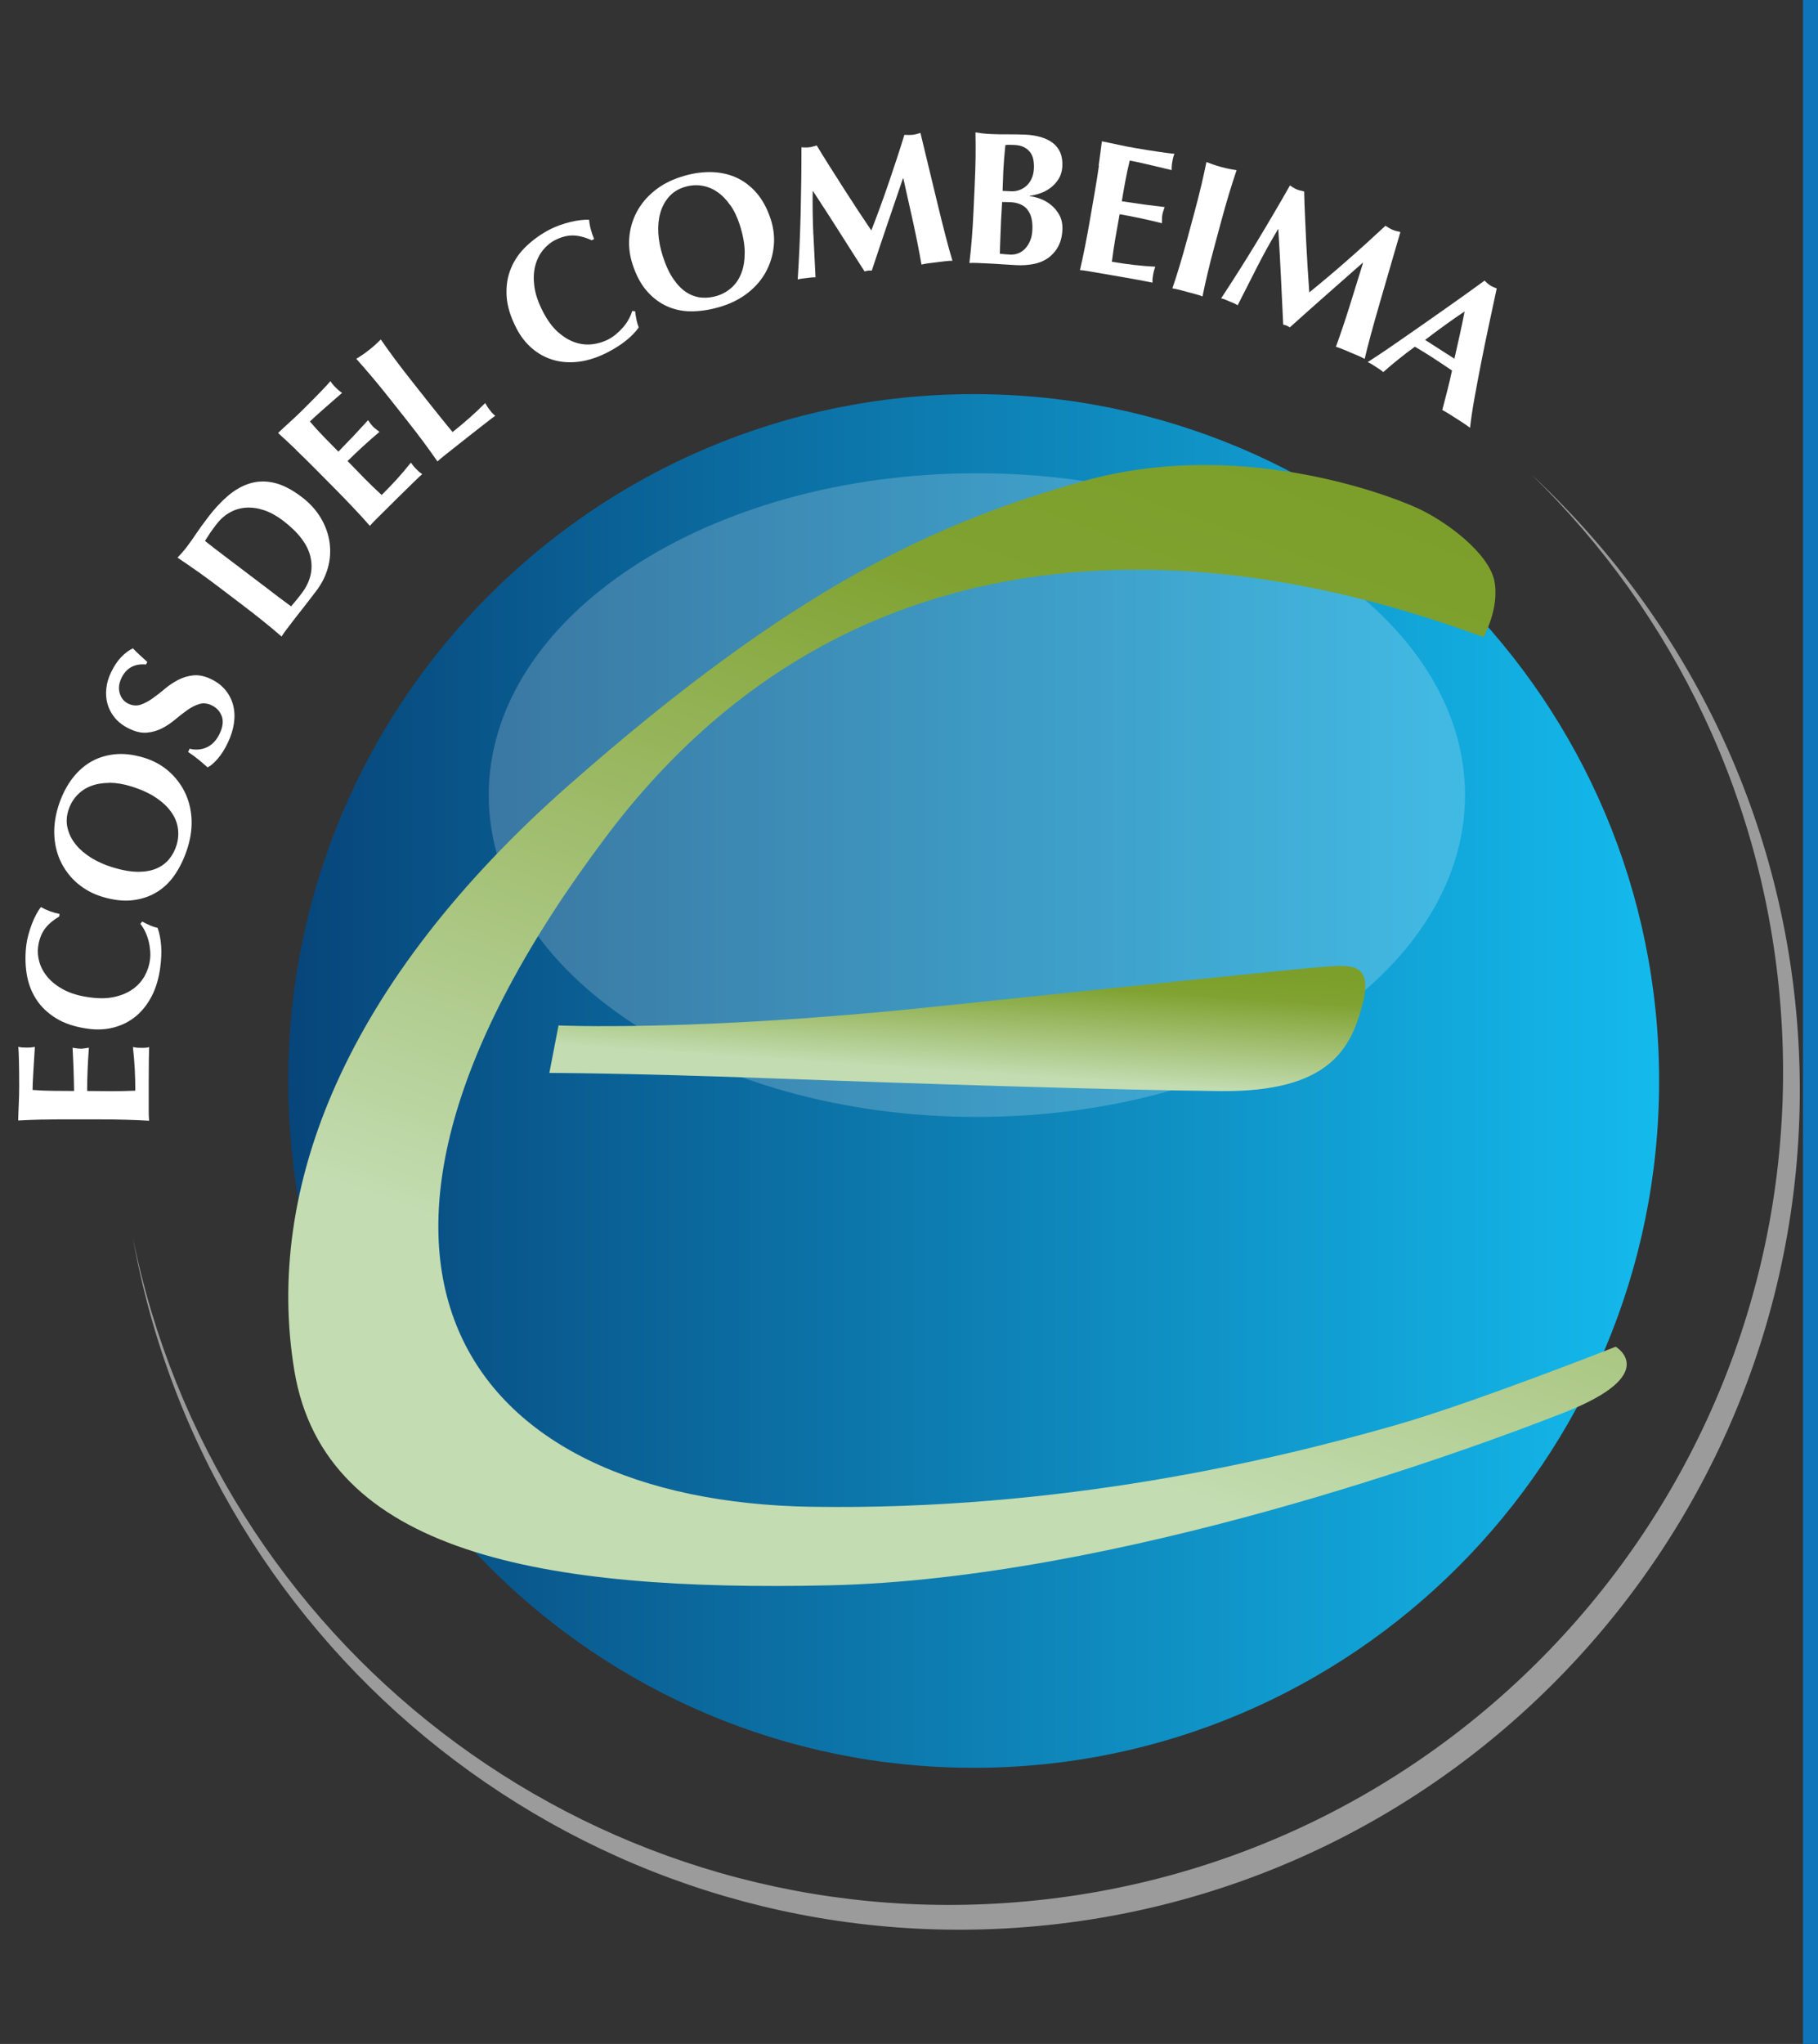 <svg width="121" height="136" viewBox="0 0 121 136" fill="none" xmlns="http://www.w3.org/2000/svg">
<rect x="0" y="0" width="121" height="136" fill="#333333" stroke="none"/>
<path d="M19.184 71.926C19.184 97.165 39.609 117.627 64.805 117.627C90 117.627 110.426 97.165 110.426 71.926C110.426 46.686 90 26.225 64.805 26.225C39.609 26.225 19.184 46.686 19.184 71.926Z" fill="url(#paint0_linear_315_7600)"/>
<path opacity="0.2" d="M65.017 31.491C47.073 31.491 32.529 41.079 32.529 52.905C32.529 64.731 47.073 74.319 65.017 74.319C82.962 74.319 97.506 64.731 97.506 52.905C97.506 41.079 82.962 31.491 65.017 31.491Z" fill="white"/>
<path d="M98.736 42.386C91.558 39.833 60.729 28.619 40.386 55.607C18.947 84.046 30.892 99.906 54.05 100.259C70.603 100.511 84.709 97.173 92.95 94.808C98.132 93.32 107.536 89.609 107.536 89.609C107.536 89.609 110.621 91.421 104.133 93.978C97.648 96.534 74.355 105.056 55.217 105.485C36.074 105.91 21.612 103.353 19.593 91.211C17.574 79.065 22.996 65.325 37.883 52.22C52.77 39.115 62.238 34.751 72.231 31.98C82.228 29.21 91.955 32.728 94.297 33.792C96.335 34.717 99.082 36.83 99.457 38.638C99.828 40.45 98.74 42.386 98.74 42.386H98.736Z" fill="url(#paint1_linear_315_7600)"/>
<path d="M36.562 71.396L37.174 68.231C37.174 68.231 46.252 68.652 61.987 67.005C77.718 65.359 86.015 64.498 87.97 64.34C89.925 64.182 91.438 64.009 90.661 66.919C89.88 69.832 88.394 72.67 81.23 72.599C74.07 72.527 60.812 72.103 51.171 71.746C41.531 71.392 36.562 71.392 36.562 71.392V71.396Z" fill="url(#paint2_linear_315_7600)"/>
<g clip-path="url(#clip0_315_7600)">
<path d="M101.939 31.586C111.383 40.795 117.601 53.383 118.55 67.577C120.596 98.142 97.478 124.579 66.909 126.624C38.844 128.503 14.263 109.169 8.84 82.335C13.77 110.011 38.923 130.192 67.612 128.273C98.371 126.215 121.721 99.516 119.663 68.761C118.674 53.999 112.007 40.946 101.939 31.586Z" fill="#9C9B9B"/>
<path d="M2.851 74.493C2.307 74.505 1.758 74.529 1.21 74.557C1.218 74.175 1.234 73.802 1.25 73.429C1.266 73.059 1.278 72.682 1.278 72.3C1.278 71.677 1.274 71.121 1.262 70.636C1.25 70.151 1.234 69.822 1.218 69.655C1.353 69.691 1.532 69.706 1.75 69.706C1.885 69.706 1.989 69.703 2.068 69.695C2.144 69.687 2.227 69.675 2.322 69.659C2.307 69.905 2.287 70.171 2.271 70.461C2.255 70.751 2.235 71.037 2.219 71.311C2.203 71.585 2.187 71.832 2.179 72.054C2.171 72.273 2.167 72.428 2.167 72.523C2.632 72.559 3.093 72.579 3.546 72.582C4.003 72.587 4.464 72.591 4.929 72.591C4.921 72.042 4.909 71.546 4.893 71.101C4.877 70.656 4.857 70.195 4.829 69.714C4.972 69.738 5.084 69.758 5.159 69.766C5.235 69.774 5.314 69.778 5.398 69.778C5.465 69.778 5.537 69.77 5.608 69.758C5.68 69.746 5.783 69.73 5.918 69.714C5.842 70.676 5.803 71.637 5.799 72.591C6.069 72.591 6.339 72.591 6.609 72.598C6.879 72.602 7.15 72.606 7.42 72.606C7.968 72.606 8.496 72.594 9.005 72.571C9.005 72.09 8.993 71.609 8.969 71.129C8.945 70.648 8.902 70.163 8.846 69.671C8.937 69.687 9.025 69.703 9.1 69.71C9.176 69.718 9.283 69.722 9.418 69.722C9.553 69.722 9.661 69.722 9.736 69.71C9.812 69.703 9.875 69.691 9.927 69.671C9.919 69.897 9.911 70.179 9.907 70.513C9.903 70.847 9.899 71.303 9.899 71.887C9.899 72.404 9.899 72.821 9.899 73.143C9.899 73.457 9.899 73.707 9.899 73.897C9.899 74.088 9.899 74.231 9.907 74.326C9.911 74.426 9.919 74.505 9.927 74.573C9.402 74.541 8.87 74.521 8.326 74.505C7.781 74.489 7.158 74.481 6.458 74.481H4.734C4.035 74.481 3.411 74.481 2.867 74.497L2.851 74.493Z" fill="white"/>
<path d="M9.97 61.571C10.145 61.646 10.316 61.702 10.491 61.741C10.745 62.464 10.805 63.342 10.666 64.371C10.57 65.098 10.38 65.738 10.098 66.282C9.816 66.826 9.462 67.275 9.037 67.625C8.612 67.974 8.131 68.217 7.591 68.36C7.054 68.503 6.486 68.534 5.89 68.455C5.02 68.34 4.297 68.105 3.729 67.752C3.157 67.398 2.712 66.969 2.394 66.465C2.072 65.96 1.866 65.392 1.77 64.764C1.675 64.137 1.671 63.493 1.758 62.834C1.786 62.615 1.834 62.389 1.901 62.151C1.969 61.912 2.04 61.686 2.128 61.463C2.211 61.245 2.307 61.038 2.41 60.844C2.513 60.649 2.616 60.486 2.72 60.355C2.918 60.466 3.121 60.558 3.328 60.633C3.534 60.709 3.745 60.768 3.963 60.812L3.939 60.987C3.494 61.253 3.165 61.539 2.95 61.853C2.736 62.166 2.597 62.548 2.537 62.997C2.493 63.33 2.521 63.68 2.628 64.037C2.736 64.395 2.922 64.733 3.196 65.05C3.471 65.368 3.836 65.642 4.293 65.881C4.75 66.115 5.318 66.278 5.986 66.365C6.629 66.453 7.193 66.437 7.67 66.322C8.151 66.207 8.552 66.028 8.878 65.785C9.204 65.543 9.458 65.253 9.641 64.915C9.823 64.578 9.935 64.228 9.982 63.871C10.01 63.668 10.014 63.462 9.994 63.247C9.974 63.032 9.943 62.818 9.887 62.607C9.835 62.397 9.76 62.194 9.669 61.996C9.577 61.801 9.466 61.626 9.343 61.471L9.466 61.32C9.633 61.412 9.804 61.491 9.974 61.567L9.97 61.571Z" fill="white"/>
<path d="M5.195 58.814C4.738 58.428 4.377 57.976 4.102 57.451C3.832 56.927 3.669 56.343 3.622 55.699C3.574 55.056 3.657 54.385 3.872 53.681C4.071 53.038 4.345 52.462 4.694 51.961C5.044 51.461 5.461 51.056 5.942 50.754C6.423 50.452 6.975 50.265 7.591 50.194C8.21 50.122 8.882 50.201 9.609 50.424C10.213 50.611 10.745 50.901 11.198 51.29C11.651 51.683 12.013 52.14 12.279 52.668C12.545 53.197 12.7 53.777 12.744 54.408C12.787 55.04 12.704 55.695 12.497 56.375C12.303 57.01 12.037 57.586 11.707 58.099C11.377 58.611 10.972 59.02 10.491 59.326C10.01 59.632 9.462 59.823 8.842 59.898C8.222 59.974 7.535 59.894 6.776 59.66C6.18 59.477 5.652 59.191 5.195 58.81V58.814ZM7.273 52.092C6.816 52.092 6.407 52.164 6.045 52.303C5.684 52.442 5.374 52.653 5.115 52.931C4.857 53.209 4.667 53.542 4.547 53.928C4.42 54.341 4.404 54.738 4.504 55.127C4.599 55.517 4.782 55.874 5.052 56.204C5.322 56.534 5.668 56.828 6.085 57.086C6.506 57.344 6.975 57.55 7.491 57.709C8.139 57.908 8.703 58.007 9.188 58.007C9.673 58.007 10.09 57.932 10.431 57.781C10.773 57.63 11.051 57.419 11.27 57.149C11.484 56.879 11.647 56.577 11.75 56.236C11.862 55.874 11.893 55.501 11.842 55.123C11.79 54.746 11.647 54.385 11.405 54.043C11.166 53.701 10.829 53.379 10.388 53.081C9.951 52.783 9.398 52.533 8.739 52.327C8.214 52.164 7.726 52.084 7.269 52.084L7.273 52.092Z" fill="white"/>
<path d="M8.075 45.136C7.908 45.486 7.873 45.82 7.972 46.141C8.071 46.459 8.258 46.686 8.532 46.817C8.814 46.952 9.084 46.976 9.347 46.892C9.609 46.805 9.871 46.67 10.141 46.479C10.412 46.288 10.682 46.078 10.96 45.843C11.234 45.609 11.532 45.41 11.85 45.244C12.168 45.077 12.509 44.974 12.867 44.938C13.228 44.898 13.626 44.985 14.059 45.192C14.44 45.375 14.754 45.613 15 45.911C15.247 46.209 15.418 46.543 15.517 46.916C15.612 47.289 15.632 47.691 15.572 48.116C15.513 48.541 15.374 48.982 15.155 49.439C14.957 49.852 14.738 50.197 14.496 50.479C14.253 50.761 14.027 50.956 13.816 51.059C13.586 50.857 13.375 50.674 13.177 50.515C12.982 50.356 12.764 50.197 12.521 50.034L12.624 49.816C12.807 49.868 12.994 49.883 13.181 49.872C13.371 49.86 13.55 49.816 13.729 49.74C13.904 49.665 14.071 49.554 14.222 49.399C14.373 49.248 14.504 49.057 14.615 48.827C14.833 48.37 14.881 47.977 14.758 47.651C14.635 47.325 14.412 47.083 14.091 46.932C13.8 46.793 13.526 46.765 13.264 46.844C13.002 46.924 12.74 47.055 12.477 47.242C12.215 47.425 11.949 47.635 11.671 47.865C11.397 48.1 11.103 48.294 10.793 48.457C10.483 48.616 10.149 48.716 9.788 48.747C9.43 48.783 9.033 48.696 8.6 48.485C8.202 48.294 7.889 48.056 7.65 47.77C7.412 47.484 7.249 47.174 7.154 46.837C7.062 46.503 7.034 46.153 7.078 45.796C7.118 45.438 7.221 45.085 7.388 44.743C7.587 44.33 7.805 43.996 8.055 43.734C8.302 43.472 8.564 43.273 8.846 43.138C8.989 43.289 9.128 43.432 9.271 43.559C9.41 43.686 9.589 43.849 9.804 44.044L9.72 44.215C8.949 44.143 8.401 44.449 8.075 45.128V45.136Z" fill="white"/>
<path d="M13.165 38.034C12.72 37.72 12.271 37.406 11.814 37.104C11.913 37.001 12.021 36.886 12.132 36.759C12.243 36.632 12.362 36.485 12.489 36.314C12.656 36.091 12.839 35.837 13.03 35.547C13.224 35.257 13.487 34.892 13.824 34.447C14.261 33.867 14.714 33.382 15.179 32.985C15.644 32.592 16.129 32.317 16.641 32.163C17.15 32.008 17.686 31.996 18.25 32.127C18.814 32.258 19.414 32.564 20.054 33.048C20.614 33.473 21.047 33.946 21.357 34.474C21.667 35.003 21.862 35.547 21.937 36.107C22.013 36.667 21.977 37.224 21.826 37.772C21.675 38.32 21.417 38.832 21.055 39.309C20.674 39.813 20.344 40.243 20.066 40.592C19.788 40.942 19.549 41.252 19.351 41.514C19.224 41.681 19.108 41.836 19.005 41.967C18.902 42.102 18.814 42.229 18.743 42.356C18.346 42.01 17.936 41.669 17.511 41.327C17.086 40.985 16.598 40.6 16.037 40.179L14.667 39.138C14.11 38.713 13.606 38.344 13.165 38.03V38.034ZM17.913 39.249L18.516 39.71C18.711 39.857 18.89 39.992 19.057 40.111C19.22 40.231 19.327 40.306 19.375 40.346C19.458 40.251 19.557 40.135 19.669 39.996C19.784 39.861 19.919 39.686 20.078 39.48C20.654 38.721 20.852 37.923 20.67 37.084C20.491 36.246 19.875 35.432 18.826 34.633C18.409 34.316 17.992 34.089 17.579 33.95C17.166 33.811 16.764 33.755 16.379 33.779C15.994 33.803 15.632 33.91 15.294 34.101C14.957 34.288 14.655 34.558 14.389 34.907C14.206 35.15 14.059 35.348 13.955 35.507C13.852 35.666 13.745 35.829 13.642 35.992C13.689 36.028 13.793 36.107 13.951 36.234C14.11 36.361 14.289 36.501 14.492 36.651L15.096 37.112L15.6 37.494L17.396 38.856L17.913 39.245V39.249Z" fill="white"/>
<path d="M19.708 29.93C19.315 29.552 18.913 29.179 18.508 28.809C18.782 28.547 19.061 28.293 19.335 28.043C19.609 27.793 19.883 27.534 20.153 27.268C20.598 26.827 20.988 26.434 21.325 26.084C21.663 25.735 21.885 25.492 21.993 25.361C22.064 25.48 22.175 25.619 22.33 25.774C22.426 25.87 22.501 25.941 22.561 25.989C22.62 26.037 22.688 26.088 22.767 26.144C22.581 26.303 22.378 26.482 22.16 26.672C21.941 26.867 21.726 27.054 21.52 27.232C21.313 27.415 21.127 27.578 20.968 27.725C20.805 27.872 20.694 27.979 20.626 28.047C20.928 28.4 21.238 28.742 21.556 29.068C21.873 29.393 22.195 29.723 22.521 30.053C22.906 29.66 23.248 29.302 23.554 28.98C23.856 28.654 24.17 28.317 24.496 27.959C24.579 28.078 24.643 28.17 24.69 28.23C24.738 28.289 24.79 28.349 24.849 28.408C24.897 28.456 24.948 28.5 25.008 28.543C25.068 28.587 25.151 28.651 25.258 28.734C24.52 29.358 23.812 30.005 23.133 30.677C23.324 30.867 23.51 31.062 23.697 31.256C23.884 31.451 24.075 31.646 24.261 31.837C24.647 32.226 25.028 32.591 25.401 32.937C25.743 32.599 26.077 32.25 26.403 31.896C26.728 31.539 27.042 31.169 27.348 30.78C27.4 30.859 27.451 30.927 27.499 30.986C27.547 31.046 27.618 31.125 27.714 31.221C27.809 31.316 27.885 31.388 27.944 31.435C28.004 31.483 28.055 31.519 28.103 31.543C27.936 31.698 27.73 31.888 27.491 32.123C27.253 32.353 26.923 32.675 26.51 33.084C26.144 33.445 25.846 33.739 25.62 33.966C25.398 34.184 25.219 34.363 25.084 34.498C24.948 34.633 24.849 34.732 24.782 34.804C24.714 34.876 24.663 34.939 24.619 34.991C24.273 34.597 23.912 34.204 23.538 33.807C23.165 33.41 22.732 32.961 22.239 32.464L21.027 31.241C20.535 30.744 20.09 30.307 19.696 29.93H19.708Z" fill="white"/>
<path d="M24.79 25.115C24.44 24.698 24.079 24.285 23.713 23.876C23.836 23.8 23.967 23.713 24.107 23.622C24.245 23.526 24.401 23.415 24.567 23.284C24.734 23.153 24.877 23.03 25.004 22.915C25.128 22.799 25.243 22.692 25.346 22.589C25.66 23.042 25.978 23.487 26.303 23.924C26.629 24.361 27.007 24.853 27.444 25.405L28.512 26.756C28.811 27.133 29.101 27.495 29.383 27.845C29.665 28.194 29.907 28.492 30.122 28.746C30.499 28.448 30.869 28.138 31.23 27.821C31.592 27.503 31.945 27.169 32.295 26.816C32.339 26.899 32.382 26.974 32.422 27.038C32.462 27.102 32.525 27.189 32.609 27.296C32.692 27.404 32.76 27.483 32.815 27.539C32.867 27.594 32.919 27.634 32.962 27.666C32.779 27.801 32.553 27.968 32.291 28.174C32.025 28.377 31.667 28.659 31.21 29.02C30.805 29.338 30.479 29.6 30.225 29.799C29.979 29.994 29.784 30.148 29.633 30.268C29.486 30.387 29.371 30.474 29.299 30.538C29.228 30.601 29.164 30.657 29.116 30.705C28.818 30.272 28.505 29.839 28.183 29.402C27.857 28.965 27.48 28.472 27.043 27.92L25.974 26.569C25.541 26.021 25.147 25.537 24.794 25.119L24.79 25.115Z" fill="white"/>
<path d="M42.358 21.266C42.398 21.453 42.45 21.624 42.513 21.791C42.064 22.41 41.377 22.958 40.455 23.435C39.804 23.773 39.172 23.979 38.564 24.063C37.956 24.142 37.388 24.11 36.856 23.959C36.327 23.808 35.85 23.554 35.425 23.193C35 22.831 34.651 22.386 34.377 21.854C33.971 21.075 33.753 20.348 33.717 19.681C33.681 19.01 33.777 18.402 34.011 17.846C34.241 17.294 34.587 16.797 35.048 16.364C35.509 15.927 36.033 15.558 36.625 15.252C36.82 15.152 37.035 15.061 37.269 14.978C37.503 14.894 37.734 14.827 37.96 14.771C38.187 14.715 38.409 14.676 38.632 14.648C38.85 14.62 39.045 14.612 39.208 14.62C39.228 14.847 39.267 15.065 39.327 15.28C39.383 15.49 39.454 15.701 39.541 15.903L39.383 15.987C38.91 15.772 38.485 15.669 38.107 15.669C37.726 15.669 37.336 15.776 36.931 15.983C36.633 16.138 36.363 16.36 36.129 16.654C35.894 16.948 35.723 17.294 35.62 17.699C35.517 18.104 35.497 18.561 35.568 19.073C35.636 19.586 35.827 20.138 36.137 20.738C36.434 21.314 36.768 21.767 37.138 22.096C37.507 22.422 37.885 22.652 38.27 22.78C38.656 22.911 39.037 22.95 39.418 22.907C39.8 22.863 40.149 22.756 40.475 22.589C40.654 22.498 40.829 22.382 40.996 22.243C41.162 22.104 41.317 21.953 41.46 21.791C41.603 21.628 41.731 21.449 41.834 21.262C41.941 21.071 42.021 20.885 42.076 20.694L42.271 20.71C42.291 20.901 42.322 21.083 42.362 21.27L42.358 21.266Z" fill="white"/>
<path d="M41.886 15.772C41.941 15.18 42.104 14.62 42.382 14.099C42.66 13.579 43.046 13.11 43.546 12.705C44.043 12.296 44.643 11.982 45.346 11.76C45.99 11.553 46.617 11.45 47.229 11.45C47.841 11.45 48.409 11.561 48.934 11.783C49.458 12.006 49.923 12.351 50.336 12.816C50.745 13.285 51.067 13.877 51.302 14.604C51.496 15.208 51.56 15.807 51.496 16.403C51.433 16.999 51.262 17.559 50.98 18.08C50.698 18.6 50.312 19.057 49.816 19.454C49.323 19.852 48.739 20.157 48.06 20.376C47.424 20.578 46.8 20.69 46.192 20.714C45.584 20.737 45.016 20.638 44.488 20.42C43.964 20.201 43.491 19.86 43.078 19.395C42.664 18.93 42.335 18.318 42.092 17.563C41.901 16.968 41.834 16.376 41.886 15.78V15.772ZM48.588 13.635C48.326 13.261 48.036 12.967 47.714 12.753C47.392 12.534 47.043 12.403 46.669 12.348C46.292 12.296 45.91 12.332 45.525 12.455C45.116 12.586 44.778 12.804 44.516 13.102C44.254 13.404 44.063 13.758 43.948 14.167C43.832 14.576 43.785 15.029 43.816 15.518C43.844 16.01 43.944 16.511 44.107 17.027C44.313 17.671 44.556 18.191 44.834 18.588C45.112 18.985 45.41 19.284 45.731 19.478C46.049 19.673 46.383 19.78 46.729 19.804C47.074 19.828 47.412 19.784 47.75 19.677C48.111 19.561 48.433 19.375 48.715 19.117C48.997 18.858 49.208 18.533 49.355 18.139C49.502 17.746 49.569 17.285 49.566 16.757C49.557 16.229 49.45 15.633 49.24 14.973C49.073 14.453 48.858 14.004 48.596 13.631L48.588 13.635Z" fill="white"/>
<path d="M54.138 15.613C54.186 16.558 54.234 17.508 54.278 18.453C54.174 18.449 54.075 18.453 53.971 18.465C53.872 18.477 53.773 18.489 53.681 18.501C53.582 18.513 53.483 18.525 53.388 18.537C53.292 18.549 53.193 18.568 53.093 18.596C53.189 17.122 53.252 15.661 53.288 14.211C53.324 12.761 53.344 11.291 53.34 9.801C53.435 9.805 53.523 9.809 53.602 9.813C53.681 9.813 53.769 9.813 53.86 9.801C53.936 9.793 54.015 9.777 54.099 9.753C54.182 9.73 54.266 9.706 54.357 9.678C54.643 10.155 54.945 10.635 55.255 11.124C55.565 11.613 55.875 12.101 56.184 12.586C56.494 13.07 56.804 13.547 57.11 14.012C57.416 14.477 57.71 14.918 57.992 15.335C58.382 14.334 58.763 13.293 59.136 12.204C59.51 11.116 59.864 10.04 60.193 8.971C60.408 8.987 60.591 8.987 60.742 8.971C60.885 8.955 61.055 8.911 61.262 8.844C61.433 9.555 61.62 10.318 61.814 11.136C62.013 11.954 62.204 12.753 62.394 13.535C62.581 14.318 62.764 15.045 62.939 15.72C63.113 16.395 63.264 16.94 63.392 17.349C63.221 17.349 63.05 17.365 62.879 17.385C62.708 17.404 62.537 17.424 62.37 17.448C62.204 17.468 62.029 17.488 61.854 17.512C61.679 17.532 61.504 17.563 61.33 17.603C61.182 16.745 61 15.819 60.781 14.822C60.563 13.829 60.344 12.844 60.122 11.867H60.098C59.74 12.916 59.391 13.944 59.045 14.957C58.699 15.97 58.362 16.983 58.024 18.004C57.98 18.004 57.941 18 57.901 18C57.861 18 57.821 18 57.782 18.008C57.738 18.012 57.698 18.02 57.663 18.028C57.627 18.036 57.587 18.048 57.543 18.06C56.975 17.178 56.411 16.292 55.851 15.406C55.287 14.52 54.711 13.627 54.115 12.721H54.091C54.075 13.706 54.091 14.667 54.134 15.617L54.138 15.613Z" fill="white"/>
<path d="M64.933 10.449C64.941 9.905 64.933 9.356 64.925 8.808C65.068 8.832 65.223 8.856 65.39 8.876C65.557 8.896 65.747 8.911 65.958 8.919C66.32 8.935 66.701 8.943 67.098 8.939C67.496 8.939 67.877 8.943 68.239 8.959C68.62 8.975 68.962 9.031 69.272 9.122C69.581 9.213 69.844 9.34 70.066 9.507C70.285 9.674 70.451 9.885 70.563 10.139C70.674 10.393 70.722 10.695 70.706 11.041C70.69 11.386 70.602 11.68 70.448 11.922C70.293 12.165 70.106 12.364 69.891 12.518C69.677 12.673 69.446 12.793 69.2 12.872C68.954 12.955 68.731 13.007 68.537 13.031V13.055C68.727 13.071 68.954 13.126 69.212 13.218C69.47 13.309 69.713 13.444 69.939 13.627C70.165 13.806 70.356 14.032 70.507 14.306C70.658 14.58 70.726 14.906 70.71 15.287C70.69 15.744 70.587 16.125 70.408 16.439C70.229 16.753 69.999 17.003 69.716 17.194C69.434 17.385 69.113 17.512 68.755 17.575C68.397 17.639 68.032 17.663 67.65 17.643C67.313 17.627 66.999 17.607 66.709 17.587C66.419 17.564 66.113 17.548 65.795 17.532C65.569 17.52 65.334 17.512 65.096 17.5C64.858 17.488 64.663 17.488 64.52 17.5C64.583 16.98 64.635 16.447 64.679 15.903C64.722 15.359 64.762 14.739 64.794 14.04L64.873 12.32C64.905 11.621 64.925 10.997 64.933 10.453V10.449ZM68.382 13.941C68.131 13.639 67.75 13.476 67.245 13.452C67.126 13.448 67.027 13.444 66.939 13.444C66.856 13.444 66.776 13.444 66.697 13.44C66.689 13.619 66.677 13.802 66.665 13.992C66.653 14.183 66.637 14.405 66.626 14.668C66.618 14.87 66.61 15.077 66.602 15.287C66.598 15.498 66.59 15.704 66.578 15.907C66.57 16.11 66.562 16.296 66.558 16.463C66.558 16.634 66.55 16.773 66.546 16.88C66.665 16.896 66.772 16.904 66.876 16.916C66.975 16.924 67.098 16.932 67.241 16.94C67.428 16.948 67.607 16.92 67.778 16.852C67.948 16.785 68.103 16.682 68.234 16.539C68.37 16.396 68.477 16.221 68.564 16.014C68.652 15.808 68.699 15.565 68.711 15.287C68.739 14.695 68.628 14.25 68.374 13.944L68.382 13.941ZM68.775 10.612C68.735 10.429 68.668 10.27 68.564 10.131C68.461 9.996 68.326 9.885 68.159 9.797C67.992 9.71 67.786 9.658 67.531 9.646C67.345 9.638 67.217 9.634 67.146 9.634C67.074 9.634 66.995 9.642 66.912 9.654C66.88 9.964 66.852 10.282 66.828 10.6C66.804 10.921 66.788 11.188 66.776 11.41C66.764 11.636 66.757 11.855 66.753 12.062C66.749 12.268 66.741 12.483 66.729 12.701L67.297 12.729C67.476 12.737 67.65 12.713 67.825 12.653C68 12.594 68.159 12.502 68.302 12.379C68.445 12.256 68.56 12.093 68.656 11.895C68.751 11.696 68.803 11.462 68.815 11.192C68.823 10.989 68.811 10.798 68.771 10.612H68.775Z" fill="white"/>
<path d="M73.121 11.033C73.201 10.492 73.268 9.952 73.336 9.404C73.709 9.475 74.079 9.555 74.44 9.634C74.802 9.714 75.171 9.785 75.549 9.849C76.165 9.956 76.713 10.043 77.194 10.111C77.674 10.182 78 10.222 78.167 10.234C78.111 10.361 78.064 10.532 78.028 10.751C78.004 10.886 77.992 10.989 77.988 11.064C77.984 11.14 77.98 11.227 77.984 11.319C77.746 11.259 77.484 11.199 77.201 11.132C76.915 11.064 76.641 11.001 76.375 10.937C76.109 10.874 75.867 10.818 75.652 10.774C75.438 10.727 75.283 10.699 75.191 10.683C75.08 11.136 74.985 11.585 74.901 12.034C74.818 12.482 74.738 12.935 74.663 13.392C75.207 13.476 75.696 13.547 76.137 13.607C76.578 13.666 77.035 13.722 77.515 13.777C77.468 13.917 77.432 14.02 77.408 14.095C77.388 14.167 77.368 14.246 77.356 14.33C77.344 14.397 77.341 14.465 77.341 14.54C77.341 14.612 77.341 14.719 77.333 14.854C76.395 14.616 75.457 14.417 74.52 14.254C74.476 14.52 74.424 14.787 74.377 15.053C74.325 15.319 74.277 15.585 74.234 15.851C74.142 16.391 74.063 16.916 74.003 17.416C74.476 17.5 74.953 17.567 75.433 17.623C75.914 17.678 76.399 17.722 76.892 17.746C76.86 17.833 76.832 17.917 76.812 17.988C76.792 18.06 76.768 18.163 76.745 18.298C76.721 18.433 76.709 18.537 76.705 18.612C76.701 18.688 76.705 18.751 76.709 18.807C76.486 18.759 76.212 18.707 75.882 18.644C75.553 18.584 75.104 18.505 74.528 18.405C74.019 18.318 73.61 18.247 73.292 18.191C72.982 18.139 72.736 18.096 72.549 18.064C72.362 18.032 72.219 18.008 72.124 17.996C72.029 17.984 71.945 17.977 71.878 17.973C71.997 17.46 72.108 16.94 72.215 16.403C72.323 15.871 72.434 15.259 72.553 14.568L72.847 12.872C72.966 12.181 73.066 11.565 73.141 11.029L73.121 11.033Z" fill="white"/>
<path d="M79.943 12.387C80.066 11.859 80.185 11.322 80.297 10.782C80.432 10.834 80.579 10.889 80.738 10.945C80.897 11.001 81.079 11.056 81.282 11.112C81.485 11.168 81.671 11.211 81.838 11.243C82.005 11.275 82.16 11.303 82.303 11.322C82.128 11.843 81.961 12.363 81.802 12.888C81.644 13.408 81.473 14.008 81.29 14.683L80.841 16.348C80.658 17.023 80.503 17.627 80.38 18.159C80.253 18.688 80.138 19.212 80.034 19.724C79.899 19.669 79.752 19.621 79.59 19.577C79.427 19.534 79.244 19.486 79.037 19.43C78.835 19.375 78.648 19.327 78.489 19.283C78.326 19.24 78.171 19.208 78.028 19.188C78.199 18.692 78.362 18.183 78.517 17.663C78.676 17.142 78.847 16.542 79.029 15.867L79.478 14.203C79.661 13.527 79.816 12.923 79.939 12.391L79.943 12.387Z" fill="white"/>
<path d="M83.662 17.778C83.233 18.624 82.803 19.471 82.374 20.313C82.287 20.257 82.2 20.209 82.104 20.17C82.013 20.13 81.921 20.094 81.834 20.058C81.743 20.019 81.651 19.979 81.56 19.943C81.473 19.904 81.377 19.876 81.274 19.852C82.088 18.616 82.871 17.381 83.622 16.142C84.373 14.902 85.12 13.635 85.855 12.34C85.934 12.392 86.01 12.439 86.077 12.483C86.145 12.527 86.224 12.566 86.308 12.602C86.379 12.63 86.455 12.658 86.538 12.678C86.622 12.697 86.709 12.721 86.8 12.741C86.812 13.297 86.832 13.865 86.86 14.441C86.888 15.021 86.912 15.597 86.939 16.173C86.967 16.749 86.999 17.313 87.035 17.87C87.07 18.426 87.106 18.954 87.142 19.455C87.976 18.779 88.827 18.064 89.689 17.305C90.555 16.547 91.393 15.784 92.212 15.021C92.39 15.14 92.549 15.232 92.688 15.291C92.82 15.347 92.994 15.395 93.205 15.438C93.002 16.142 92.78 16.896 92.545 17.703C92.311 18.509 92.081 19.3 91.858 20.07C91.635 20.841 91.429 21.564 91.246 22.239C91.063 22.915 90.924 23.459 90.829 23.88C90.678 23.8 90.527 23.725 90.364 23.657C90.205 23.59 90.046 23.522 89.891 23.459C89.736 23.391 89.578 23.328 89.415 23.256C89.252 23.189 89.085 23.125 88.914 23.073C89.212 22.255 89.514 21.361 89.82 20.388C90.122 19.419 90.424 18.453 90.718 17.496L90.694 17.488C89.864 18.219 89.049 18.938 88.246 19.645C87.444 20.352 86.645 21.063 85.847 21.782L85.744 21.719L85.636 21.667L85.525 21.628C85.489 21.616 85.45 21.608 85.406 21.6C85.354 20.551 85.302 19.502 85.255 18.457C85.207 17.413 85.148 16.348 85.08 15.264L85.056 15.256C84.556 16.098 84.087 16.94 83.658 17.786L83.662 17.778Z" fill="white"/>
<path d="M97.837 28.464C97.674 28.341 97.519 28.23 97.365 28.13C97.21 28.031 97.062 27.936 96.912 27.84C96.761 27.745 96.61 27.646 96.459 27.55C96.304 27.451 96.149 27.364 95.994 27.28C96.105 26.859 96.216 26.43 96.328 25.989C96.439 25.548 96.546 25.103 96.641 24.654C96.419 24.503 96.192 24.349 95.97 24.202C95.743 24.051 95.517 23.904 95.291 23.757C95.108 23.637 94.921 23.522 94.734 23.407C94.548 23.292 94.357 23.181 94.17 23.069C93.797 23.34 93.431 23.618 93.078 23.904C92.724 24.19 92.386 24.472 92.064 24.758C91.989 24.69 91.909 24.627 91.826 24.575C91.743 24.523 91.659 24.468 91.576 24.412C91.488 24.357 91.405 24.301 91.322 24.249C91.238 24.194 91.139 24.142 91.031 24.094C91.234 23.963 91.512 23.78 91.866 23.546C92.219 23.312 92.613 23.042 93.046 22.74C93.483 22.438 93.948 22.112 94.448 21.766C94.945 21.421 95.45 21.067 95.954 20.71C96.459 20.352 96.955 19.999 97.448 19.653C97.937 19.303 98.389 18.978 98.807 18.672C98.87 18.732 98.93 18.787 98.985 18.839C99.041 18.89 99.109 18.938 99.176 18.986C99.248 19.033 99.319 19.069 99.391 19.101C99.462 19.133 99.538 19.16 99.617 19.192C99.458 19.943 99.283 20.745 99.101 21.6C98.918 22.454 98.743 23.3 98.58 24.134C98.417 24.968 98.266 25.763 98.131 26.518C97.996 27.276 97.901 27.924 97.841 28.468L97.837 28.464ZM97.48 20.722C97.023 21.028 96.578 21.337 96.149 21.651C95.72 21.961 95.287 22.283 94.85 22.617L96.8 23.868C96.924 23.336 97.039 22.811 97.154 22.295C97.269 21.782 97.376 21.254 97.48 20.722Z" fill="white"/>
</g>
<path d="M120 0V136H122V0H120Z" fill="#0F75BB" mask="url(#path-1-inside-1_315_7600)"/>
<defs>
<linearGradient id="paint0_linear_315_7600" x1="19.139" y1="71.903" x2="110.328" y2="71.903" gradientUnits="userSpaceOnUse">
<stop stop-color="#07457A"/>
<stop offset="1" stop-color="#14BAED"/>
</linearGradient>
<linearGradient id="paint1_linear_315_7600" x1="54.484" y1="111.763" x2="84.197" y2="30.271" gradientUnits="userSpaceOnUse">
<stop stop-color="#C3DCB1"/>
<stop offset="0.23" stop-color="#C3DCB1"/>
<stop offset="0.83" stop-color="#80A231"/>
<stop offset="1" stop-color="#7C9F2B"/>
</linearGradient>
<linearGradient id="paint2_linear_315_7600" x1="58.08" y1="73.297" x2="58.766" y2="63.027" gradientUnits="userSpaceOnUse">
<stop stop-color="#C3DCB1"/>
<stop offset="0.23" stop-color="#C3DCB1"/>
<stop offset="0.83" stop-color="#80A231"/>
<stop offset="1" stop-color="#7C9F2B"/>
</linearGradient>
<clipPath id="clip0_315_7600">
<rect width="119.79" height="119.596" fill="white" transform="translate(1.21 8.808)"/>
</clipPath>
</defs>
</svg>
